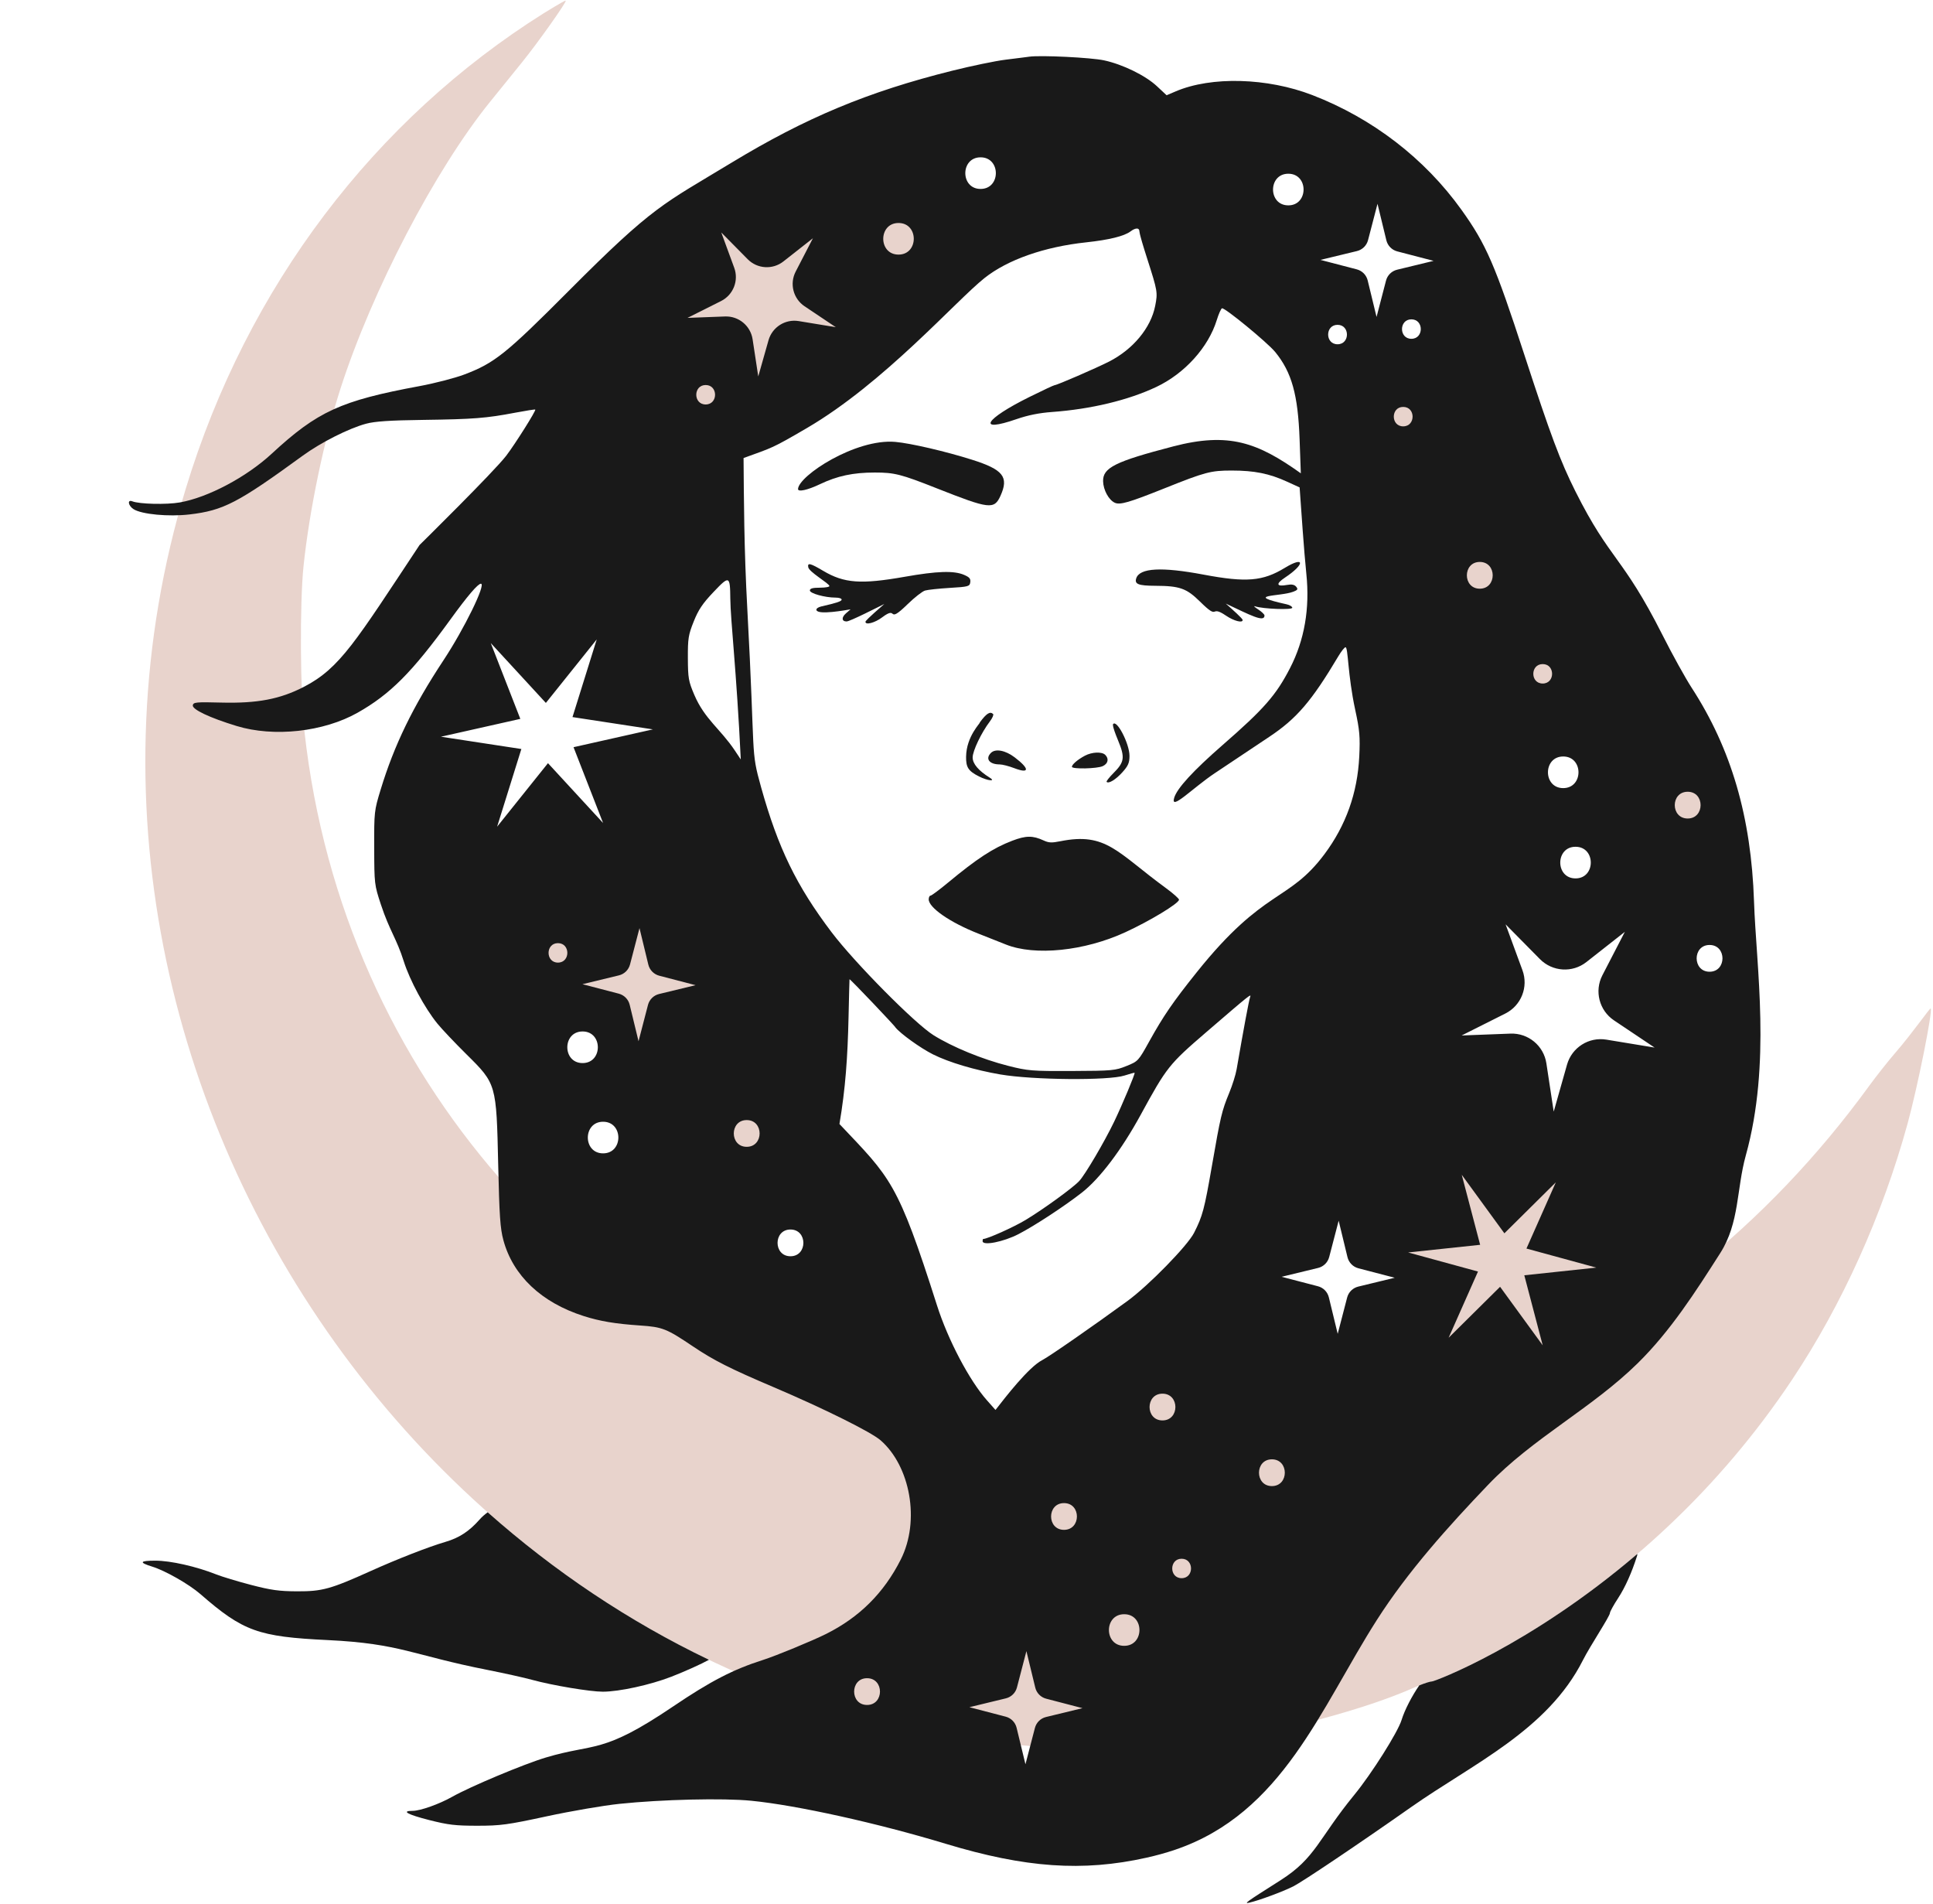 <?xml version="1.0" encoding="UTF-8" standalone="no"?><svg xmlns="http://www.w3.org/2000/svg" xmlns:xlink="http://www.w3.org/1999/xlink" fill="#000000" height="435.3" preserveAspectRatio="xMidYMid meet" version="1" viewBox="14.5 32.4 442.0 435.3" width="442" zoomAndPan="magnify"><g><g id="change1_1"><path d="M 138.852 35.414 C 100.215 59.684 70.992 97.898 56.953 144.199 C 14.453 284.371 124.586 435.484 270.09 432.07 C 282.211 431.789 283.117 431.727 291.195 430.609 C 307.086 428.418 326.746 423.184 337.953 418.16 C 339.633 417.406 341.43 416.793 341.969 416.793 C 342.77 416.793 390.168 399.012 424.289 347.797 C 435.742 330.609 444.941 310.207 450.699 289.234 C 452.965 280.977 456.477 263.484 455.973 262.953 C 455.797 262.77 452.059 268.246 447.879 273.098 C 446.156 275.094 443.516 278.434 441.965 280.566 C 418.461 312.906 387.98 337.051 352.254 351.633 C 341.949 355.84 323.691 361.406 315.574 362.82 C 314.289 363.043 312.035 363.441 310.625 363.695 C 296.352 366.262 296.113 365.566 292.332 366.25 C 291.668 366.367 271.039 367.32 258.285 366.238 C 248.117 365.375 231.777 362.684 224.922 360.738 C 223.68 360.391 221.109 359.656 219.246 359.129 C 149.199 339.176 93.02 279.348 84.125 199.719 C 83.141 190.91 83.02 170.398 83.898 161.902 C 85.219 149.148 88.625 132.809 92.387 121.141 C 99.594 98.805 114.008 71.191 126.555 55.68 C 128.574 53.184 131.848 49.141 133.828 46.691 C 137.539 42.109 144.125 32.812 143.848 32.559 C 143.664 32.395 138.91 35.414 138.852 35.414" fill="#e8d3cc"/></g><g id="change2_1"><path d="M 176.609 411.852 C 174.938 412.785 171.266 414.453 167.996 415.727 C 163.188 417.594 156.082 419.145 152.34 419.145 C 149.406 419.145 140.809 417.707 136.18 416.438 C 134.32 415.926 129.777 414.922 126.012 414.176 C 108.742 410.777 106.145 408.148 89.465 407.348 C 73.531 406.586 70.09 405.34 60.328 396.836 C 57.719 394.566 52.285 391.469 49.289 390.547 C 46.215 389.598 46.434 389.191 50.02 389.191 C 53.512 389.191 59.324 390.504 63.957 392.336 C 65.246 392.848 68.832 393.934 71.875 394.727 C 76.461 395.922 78.312 396.184 82.434 396.199 C 88.18 396.223 90.105 395.688 99.227 391.574 C 105.355 388.812 112.512 386.02 116.34 384.902 C 119.473 383.984 121.773 382.492 124.113 379.84 C 124.66 379.215 125.363 378.598 126.016 378.133 C 141.223 391.609 158.219 403.035 176.609 411.852" fill="#191919"/></g><g id="change2_2"><path d="M 388.832 388.094 C 387.625 391.91 386.125 395.262 384.523 397.719 C 383.484 399.305 382.629 400.859 382.629 401.145 C 382.629 401.883 378.145 408.598 376.461 411.922 C 368.332 428.016 351.297 435.598 337.137 445.551 C 325.246 453.91 312.316 462.602 310.223 463.652 C 307.77 464.875 302.473 466.844 300.23 467.359 C 298.801 467.688 299.324 467.312 307.27 462.277 C 315.395 457.137 315.914 452.805 324.195 442.703 C 328.137 437.887 334.098 428.461 334.977 425.633 C 335.695 423.305 337.348 420.137 339.023 417.707 C 340.34 417.172 341.547 416.793 341.969 416.793 C 342.516 416.793 364.289 408.688 388.883 387.66 C 388.902 387.777 388.887 387.922 388.832 388.094" fill="#191919"/></g><g id="change2_3"><path d="M 196.977 144.191 C 196.941 144.93 199.141 144.449 201.953 143.109 C 205.965 141.195 209.582 140.426 214.527 140.426 C 219.043 140.426 220.52 140.801 228.738 144.051 C 240.766 148.809 241.836 148.934 243.277 145.734 C 245.219 141.434 243.898 139.758 236.773 137.504 C 230.734 135.59 222.703 133.727 219.203 133.422 C 210.113 132.641 197.117 141.164 196.977 144.191" fill="#191919"/></g><g id="change2_4"><path d="M 308.27 162.23 C 303.242 165.289 299.461 165.602 289.703 163.766 C 280.078 161.953 275.078 162.23 274.309 164.621 C 273.883 165.941 274.812 166.305 278.672 166.32 C 284.254 166.344 285.805 166.891 288.887 169.926 C 293.52 174.496 290.949 170.488 294.832 173.141 C 296.602 174.348 298.645 174.891 298.645 174.152 C 298.645 173.801 296.355 171.789 294.785 170.387 C 300.324 172.996 303.641 174.785 303.641 173.109 C 303.641 172.859 302.98 172.23 302.164 171.703 C 301.348 171.176 301.051 170.871 301.504 171.02 C 303.32 171.621 309.992 171.871 309.992 171.34 C 309.992 171.07 309.402 170.707 308.723 170.559 C 298.574 168.301 307.223 168.82 310.199 167.684 C 311.242 167.285 311.355 167.098 310.879 166.527 C 310.484 166.055 309.855 165.93 308.812 166.121 C 306.363 166.574 306.156 165.883 308.312 164.453 C 312.938 161.391 312.898 159.414 308.27 162.23" fill="#191919"/></g><g id="change2_5"><path d="M 199.316 162.078 C 199.531 163.184 203.879 165.637 204.156 166.348 C 204.242 166.57 203.27 166.754 202 166.754 C 200.32 166.754 199.684 166.93 199.684 167.391 C 199.684 168.066 203.137 169.023 205.586 169.023 C 206.359 169.023 206.949 169.223 206.949 169.477 C 206.949 169.859 205.859 170.227 202.273 171.047 C 201.547 171.215 201.082 171.57 201.188 171.883 C 201.586 173.047 207.816 171.895 208.992 171.703 L 207.945 172.613 C 206.879 173.543 206.949 174.473 208.082 174.473 C 208.844 174.473 215.543 171.059 216.707 170.477 C 212.949 173.762 212.395 174.371 212.395 174.562 C 212.395 175.359 214.574 174.777 216.207 173.539 C 220.074 170.617 216.996 175.445 222.062 170.5 C 223.609 168.992 225.391 167.598 226.016 167.41 C 226.637 167.227 229.191 166.949 231.688 166.801 C 235.953 166.543 236.234 166.465 236.363 165.508 C 236.473 164.688 236.184 164.352 234.91 163.809 C 232.598 162.828 228.781 162.953 221.383 164.258 C 211.352 166.027 207.527 165.746 202.727 162.898 C 199.777 161.148 199.102 160.984 199.316 162.078" fill="#191919"/></g><g id="change2_6"><path d="M 235.406 205.387 C 235.371 207.836 235.91 208.66 238.359 209.906 C 240.312 210.902 242.328 211.129 240.812 210.184 C 238.227 208.566 236.906 207.012 236.906 205.566 C 236.906 204.062 238.922 199.848 240.828 197.352 C 241.418 196.578 241.758 195.805 241.586 195.637 C 240.887 194.965 240.062 195.488 238.527 197.578 C 238.824 197.578 235.473 200.641 235.406 205.387" fill="#191919"/></g><g id="change2_7"><path d="M 270.137 201.617 C 271.777 205.566 271.637 206.609 269.094 209.152 C 268.141 210.105 267.422 211.027 267.539 211.148 C 267.996 211.625 269.602 210.652 271.125 208.973 C 272.465 207.492 272.77 206.793 272.77 205.203 C 272.77 202.391 269.789 196.688 268.996 197.984 C 269.055 197.984 268.652 198.051 270.137 201.617" fill="#191919"/></g><g id="change2_8"><path d="M 241.086 204.523 C 239.742 205.863 240.723 207.156 243.082 207.156 C 243.691 207.156 245.172 207.535 246.441 208.02 C 249.938 209.352 249.98 208.176 246.531 205.551 C 244.398 203.926 242.113 203.496 241.086 204.523" fill="#191919"/></g><g id="change2_9"><path d="M 262.559 205.172 C 260.922 206.047 259.605 207.172 259.605 207.699 C 259.605 208.27 265.324 208.148 266.641 207.555 C 267.867 206.996 268.125 205.871 267.23 204.977 C 266.461 204.207 264.191 204.301 262.559 205.172" fill="#191919"/></g><g id="change2_10"><path d="M 245.945 224.609 C 241.566 226.285 237.934 228.66 231.18 234.258 C 229.258 235.848 227.488 237.164 227.277 237.156 C 227.062 237.148 226.879 237.504 226.859 237.957 C 226.789 239.859 231.699 243.273 238.191 245.828 C 240.383 246.691 243.219 247.816 244.5 248.328 C 251.156 250.988 262.48 249.824 271.816 245.523 C 277.461 242.926 284.062 238.926 284.094 238.086 C 284.102 237.84 282.762 236.648 281.129 235.453 C 269.902 227.25 267.492 222.605 256.98 224.715 C 254.969 225.117 254.312 225.086 253.129 224.539 C 250.648 223.391 249.082 223.406 245.945 224.609" fill="#191919"/></g><g id="change2_11"><path d="M 405.41 254.551 C 401.469 254.551 401.473 248.434 405.41 248.434 C 409.352 248.434 409.344 254.551 405.41 254.551 Z M 381.809 270.074 C 377.797 269.414 373.93 271.867 372.82 275.777 L 369.773 286.535 L 368.094 275.48 C 367.48 271.465 363.949 268.547 359.891 268.699 L 348.719 269.125 L 358.711 264.109 C 362.344 262.285 364.027 258.027 362.625 254.211 L 358.77 243.719 L 366.625 251.672 C 369.484 254.562 374.055 254.852 377.25 252.336 L 386.039 245.43 L 380.902 255.359 C 379.035 258.969 380.176 263.402 383.551 265.668 L 392.84 271.891 Z M 371.945 205.344 C 376.605 205.344 376.598 212.574 371.945 212.574 C 367.289 212.574 367.297 205.344 371.945 205.344 Z M 374.762 233.215 C 370.102 233.215 370.109 225.984 374.762 225.984 C 379.418 225.984 379.41 233.215 374.762 233.215 Z M 333.965 94.059 C 332.723 94.359 331.746 95.316 331.426 96.555 L 329.262 104.859 L 327.238 96.52 C 326.938 95.277 325.98 94.305 324.746 93.98 L 316.438 91.816 L 324.781 89.797 C 326.02 89.492 326.996 88.535 327.316 87.301 L 329.48 78.996 L 331.504 87.336 C 331.805 88.574 332.762 89.551 334 89.871 L 342.305 92.035 Z M 337.23 109.855 C 334.363 109.855 334.371 105.406 337.23 105.406 C 340.098 105.406 340.094 109.855 337.23 109.855 Z M 325.078 326.535 C 323.84 326.836 322.863 327.793 322.539 329.031 L 320.379 337.336 L 318.355 328.992 C 318.055 327.754 317.098 326.777 315.859 326.457 L 307.555 324.293 L 315.895 322.27 C 317.137 321.969 318.109 321.012 318.434 319.773 L 320.598 311.473 L 322.617 319.812 C 322.922 321.051 323.879 322.027 325.113 322.348 L 333.418 324.512 Z M 320.344 106.66 C 323.211 106.66 323.207 111.105 320.344 111.105 C 317.477 111.105 317.48 106.66 320.344 106.66 Z M 288.137 254.684 C 282.691 261.492 280.547 264.617 277.289 270.48 C 274.793 274.977 274.742 275.031 272.066 276.109 C 269.504 277.145 268.867 277.203 259.605 277.246 C 250.48 277.285 249.531 277.211 245.035 276.066 C 239.086 274.559 232.324 271.781 227.965 269.066 C 223.707 266.41 209.938 252.504 204.645 245.516 C 196.617 234.91 192.414 226.266 188.531 212.375 C 186.047 203.477 187.273 206.387 185.387 171.746 C 184.617 157.648 184.602 146.473 184.523 137.113 C 191.191 134.695 190.965 134.961 199.004 130.262 C 216.684 119.934 233.09 101.145 239.633 95.953 C 244.914 91.766 253.297 88.824 262.875 87.801 C 268.094 87.242 271.566 86.387 272.996 85.309 C 274.176 84.422 275.039 84.426 275.039 85.316 C 275.109 85.316 274.695 84.926 276.816 91.535 C 279.203 98.98 279.246 99.238 278.641 102.34 C 277.656 107.359 273.586 112.266 268.094 115.066 C 265.145 116.566 256.176 120.453 255.656 120.453 C 255.48 120.453 252.887 121.668 249.891 123.152 C 239.586 128.262 237.762 131.398 246.941 128.219 C 249.551 127.316 252.117 126.801 255.066 126.586 C 263.965 125.941 272.48 123.895 278.898 120.863 C 285.391 117.797 290.805 111.805 292.73 105.562 C 293.164 104.156 293.699 102.961 293.926 102.883 C 294.543 102.68 304.301 110.691 306.086 112.871 C 309.867 117.492 311.301 122.633 311.668 132.891 L 311.945 140.605 C 302.047 133.543 295.484 131.141 282.758 134.457 C 269.504 137.91 266.656 139.324 266.734 142.422 C 266.781 144.422 268.023 146.695 269.41 147.336 C 270.598 147.883 272.68 147.277 280.715 144.062 C 290.109 140.301 291.348 139.973 296.148 139.973 C 301.324 139.973 304.734 140.656 308.812 142.523 L 311.672 143.828 C 312.035 148.973 312.676 158.434 313.207 163.578 C 314.031 171.52 312.781 178.734 309.477 185.141 C 306.277 191.34 303.547 194.457 294.059 202.727 C 287.344 208.586 283.652 212.602 282.992 214.781 C 282.039 217.941 287.203 212.543 292.289 209.152 C 296.625 206.262 299.566 204.285 304.727 200.852 C 311.004 196.676 314.395 192.719 320.535 182.414 C 321.211 181.281 321.934 180.371 322.16 180.371 C 322.789 180.371 322.645 186.648 324.383 194.672 C 325.398 199.348 325.527 200.859 325.309 205.34 C 324.902 213.691 322.27 221.082 317.352 227.676 C 309.086 238.75 303.641 235.293 288.137 254.684 Z M 300.336 260.402 C 300.082 261.09 298.871 267.574 297.27 276.836 C 297.051 278.102 296.293 280.512 295.562 282.281 C 293.883 286.344 293.578 287.641 291.617 298.941 C 289.891 308.883 289.488 310.395 287.535 314.242 C 286.031 317.199 277.172 326.266 272.316 329.816 C 264.645 335.422 254.391 342.539 252.844 343.328 C 249.691 344.938 244.297 351.949 242.129 354.734 L 240.195 352.555 C 236.168 348.02 231.262 338.711 228.762 330.855 C 219.715 302.457 218.188 301.766 206.449 289.363 C 207.82 281.309 208.324 274.129 208.531 264.809 C 208.637 260.176 208.73 256.348 208.75 256.273 C 208.797 256.066 219.426 267.258 219.23 267.258 C 220.355 268.688 224.969 272.008 227.828 273.441 C 231.473 275.27 237.453 277.051 243.266 278.039 C 250.754 279.312 268.008 279.461 271.637 278.281 C 272.859 277.887 273.898 277.602 273.941 277.652 C 274.109 277.836 271.125 284.961 269.246 288.867 C 267.016 293.496 262.629 300.945 261.277 302.395 C 259.824 303.953 253.113 308.828 249.027 311.293 C 246.305 312.938 240.258 315.648 239.312 315.648 C 239.238 315.648 239.18 315.875 239.18 316.148 C 239.18 317.254 243.945 316.32 247.395 314.535 C 251.031 312.66 257.883 308.172 261.875 305.051 C 266 301.828 270.961 295.266 275.32 287.277 C 281.262 276.383 281.805 275.699 290.293 268.395 C 300.551 259.566 300.684 259.461 300.336 260.402 Z M 271.559 408.66 C 266.898 408.66 266.906 401.434 271.559 401.434 C 276.215 401.434 276.207 408.66 271.559 408.66 Z M 257.797 376.031 C 261.738 376.031 261.73 382.145 257.797 382.145 C 253.855 382.145 253.859 376.031 257.797 376.031 Z M 253.684 424.934 C 252.441 425.234 251.465 426.195 251.145 427.43 L 248.98 435.734 L 246.957 427.395 C 246.656 426.152 245.699 425.18 244.465 424.855 L 236.16 422.691 L 244.5 420.668 C 245.738 420.367 246.715 419.41 247.035 418.176 L 249.199 409.871 L 251.223 418.211 C 251.523 419.449 252.48 420.426 253.719 420.746 L 262.023 422.91 Z M 195.25 319.598 C 191.309 319.598 191.312 313.484 195.25 313.484 C 199.191 313.484 199.184 319.598 195.25 319.598 Z M 182.527 203.977 C 179.246 199.062 175.637 196.828 173.266 191.266 C 171.934 188.141 171.812 187.453 171.789 182.867 C 171.77 178.375 171.902 177.535 173.129 174.473 C 174.199 171.793 175.164 170.359 177.641 167.754 C 181.277 163.922 181.438 163.984 181.492 169.25 C 181.547 174.34 182.898 185.57 183.887 206.02 Z M 145.645 203.219 L 152.402 220.551 L 139.801 206.871 L 128.172 221.391 L 133.715 203.633 L 115.328 200.824 L 133.477 196.746 L 126.719 179.418 L 139.32 193.098 L 150.949 178.578 L 145.406 196.336 L 163.793 199.145 Z M 152.402 296.074 C 147.746 296.074 147.754 288.848 152.402 288.848 C 157.062 288.848 157.055 296.074 152.402 296.074 Z M 147.715 275.434 C 143.055 275.434 143.062 268.207 147.715 268.207 C 152.371 268.207 152.363 275.434 147.715 275.434 Z M 238.719 68.367 C 243.379 68.367 243.371 75.594 238.719 75.594 C 234.062 75.594 234.07 68.367 238.719 68.367 Z M 309.086 72.117 C 313.742 72.117 313.734 79.348 309.086 79.348 C 304.426 79.348 304.434 72.117 309.086 72.117 Z M 212.762 422.176 C 208.82 422.176 208.828 416.062 212.762 416.062 C 216.703 416.062 216.699 422.176 212.762 422.176 Z M 401.316 189.633 C 399.879 187.418 396.883 182.008 394.684 177.648 C 385.426 159.324 382.758 160.734 374.738 144.738 C 371.277 137.836 369.055 131.891 363.105 113.645 C 356.348 92.898 354.336 88.262 348.68 80.367 C 340.262 68.621 328.332 59.445 314.578 54.137 C 304.273 50.16 291.504 49.812 283.348 53.285 L 281.258 54.176 L 279.035 52.102 C 276.422 49.66 271.227 47.121 266.961 46.199 C 263.965 45.551 252.496 44.988 249.848 45.359 C 249.902 45.359 247.113 45.719 244.398 46.051 C 242.16 46.324 236.637 47.469 232.188 48.578 C 212.941 53.383 198.75 59.301 181.754 69.605 C 166.012 79.152 164.102 79.266 144.555 98.891 C 130.18 113.324 127.566 115.414 120.652 118.023 C 118.52 118.832 113.891 120.027 110.438 120.668 C 92.418 124.004 87.105 126.438 76.621 136.133 C 70.836 141.484 62.047 146.137 55.602 147.266 C 52.562 147.797 46.371 147.652 44.754 147.008 C 43.574 146.539 43.801 148.012 45.027 148.797 C 46.891 149.988 53.059 150.57 57.871 150.004 C 65.59 149.094 68.902 147.371 83.703 136.59 C 87.879 133.547 94.254 130.328 98.227 129.262 C 100.246 128.723 103.629 128.496 111.301 128.395 C 122.742 128.238 125.676 128.012 132.273 126.754 C 134.727 126.289 136.828 125.961 136.898 126.035 C 137.113 126.262 132.309 133.887 130.266 136.566 C 127.465 140.238 110.383 157.051 110.438 156.992 C 95.824 179.055 92.281 185.125 84.02 189.406 C 78.555 192.238 73.352 193.23 65.09 193.02 C 59.371 192.871 58.719 192.934 58.586 193.629 C 58.402 194.578 62.41 196.48 68.586 198.367 C 77.121 200.98 88.492 199.73 96.277 195.332 C 103.734 191.113 108.734 186.094 117.496 174.016 C 121.414 168.613 123.777 165.848 124.465 165.848 C 125.699 165.848 120.66 176.152 115.895 183.367 C 108.883 193.992 104.641 202.727 101.523 212.965 C 100.074 217.719 100.043 218.004 100.066 226.223 C 100.09 234.484 100.113 234.691 101.586 239.16 C 103.598 245.25 105.152 246.875 106.832 252.188 C 108.211 256.547 111.602 262.824 114.5 266.395 C 115.508 267.637 118.52 270.816 121.152 273.422 C 128.008 280.195 128.008 280.195 128.418 298.625 C 128.68 310.336 128.879 313.238 129.605 315.922 C 131.793 324.023 138.312 330.188 147.934 333.258 C 151.691 334.457 155.152 335.039 160.871 335.426 C 165.984 335.773 166.91 336.141 172.902 340.172 C 177.727 343.414 181.344 345.246 191.469 349.555 C 202.906 354.426 213.664 359.77 215.844 361.664 C 222.609 367.543 224.957 380.023 220.477 388.914 C 216.633 396.543 211.035 402.125 203.406 405.938 C 200.32 407.48 191.898 410.957 189.016 411.871 C 182.133 414.062 176.988 416.723 168.363 422.555 C 152.035 433.598 150.633 430.805 139.309 434.195 C 134.27 435.703 122.027 440.836 117.883 443.18 C 114.934 444.848 110.598 446.387 108.852 446.387 C 106.16 446.387 107.672 447.227 112.617 448.484 C 116.996 449.598 118.609 449.789 123.648 449.789 C 128.961 449.789 130.551 449.574 139.535 447.633 C 145.031 446.445 152.484 445.168 156.105 444.789 C 165.867 443.77 179.867 443.441 186.293 444.078 C 196.723 445.109 215.117 449.18 230.734 453.91 C 248.938 459.422 262.086 460.34 276.629 457.102 C 278.84 456.609 281.027 456.016 283.176 455.289 C 307.812 446.941 316.469 422.883 329.348 402.723 C 336.465 391.586 345.703 381.336 354.758 371.859 C 364.957 361.184 378.457 354.398 388.969 344.066 C 396.473 336.691 402.195 327.742 407.852 318.875 C 412.285 311.922 411.539 304.312 413.699 296.535 C 419.539 275.496 416.07 253.391 415.574 238.477 C 414.93 219.184 410.383 203.609 401.316 189.633" fill="#191919"/></g><g id="change1_2"><path d="M 160.508 270.445 L 158.484 262.105 C 158.184 260.863 157.223 259.891 155.988 259.566 L 147.684 257.402 L 156.023 255.383 C 157.266 255.082 158.238 254.121 158.562 252.887 L 160.727 244.582 L 162.746 252.922 C 163.047 254.164 164.008 255.137 165.242 255.461 L 173.547 257.625 L 165.207 259.645 C 163.965 259.945 162.992 260.906 162.668 262.141 L 160.508 270.445" fill="#e8d3cc"/></g><g id="change1_3"><path d="M 171.699 105.074 L 179.379 101.223 C 182.172 99.82 183.465 96.547 182.387 93.613 L 179.426 85.547 L 185.465 91.66 C 187.66 93.883 191.176 94.102 193.629 92.172 L 200.387 86.859 L 196.438 94.492 C 195.004 97.27 195.879 100.68 198.473 102.418 L 205.613 107.199 L 197.133 105.805 C 194.051 105.297 191.078 107.188 190.227 110.191 L 187.883 118.461 L 186.59 109.965 C 186.121 106.875 183.406 104.633 180.285 104.75 L 171.699 105.074" fill="#e8d3cc"/></g><g id="change1_4"><path d="M 219.953 83.379 C 215.305 83.379 215.297 90.605 219.953 90.605 C 224.605 90.605 224.613 83.379 219.953 83.379" fill="#e8d3cc"/></g><g id="change1_5"><path d="M 367.254 184.219 C 364.395 184.219 364.387 188.664 367.254 188.664 C 370.117 188.664 370.121 184.219 367.254 184.219" fill="#e8d3cc"/></g><g id="change1_6"><path d="M 284.691 388.75 C 281.828 388.75 281.824 393.195 284.691 393.195 C 287.555 393.195 287.559 388.75 284.691 388.75" fill="#e8d3cc"/></g><g id="change1_7"><path d="M 142.082 248.016 C 139.223 248.016 139.219 252.465 142.082 252.465 C 144.945 252.465 144.949 248.016 142.082 248.016" fill="#e8d3cc"/></g><g id="change1_8"><path d="M 175.859 120.422 C 172.996 120.422 172.992 124.867 175.859 124.867 C 178.723 124.867 178.727 120.422 175.859 120.422" fill="#e8d3cc"/></g><g id="change1_9"><path d="M 367.254 339.961 L 357.508 326.578 L 345.742 338.23 L 352.457 323.094 L 336.484 318.73 L 352.949 316.98 L 348.742 300.969 L 358.492 314.352 L 370.254 302.699 L 363.539 317.836 L 379.512 322.195 L 363.047 323.949 L 367.254 339.961" fill="#e8d3cc"/></g><g id="change1_10"><path d="M 335.355 125.426 C 332.492 125.426 332.488 129.871 335.355 129.871 C 338.219 129.871 338.223 125.426 335.355 125.426" fill="#e8d3cc"/></g><g id="change1_11"><path d="M 305.332 366.023 C 301.398 366.023 301.391 372.141 305.332 372.141 C 309.27 372.141 309.273 366.023 305.332 366.023" fill="#e8d3cc"/></g><g id="change1_12"><path d="M 280.312 351.012 C 276.379 351.012 276.371 357.129 280.312 357.129 C 284.25 357.129 284.254 351.012 280.312 351.012" fill="#e8d3cc"/></g><g id="change1_13"><path d="M 185.242 288.465 C 181.305 288.465 181.301 294.578 185.242 294.578 C 189.176 294.578 189.184 288.465 185.242 288.465" fill="#e8d3cc"/></g><g id="change1_14"><path d="M 352.867 160.867 C 348.934 160.867 348.926 166.984 352.867 166.984 C 356.805 166.984 356.812 160.867 352.867 160.867" fill="#e8d3cc"/></g><g id="change1_15"><path d="M 400.406 213.406 C 396.469 213.406 396.465 219.523 400.406 219.523 C 404.34 219.523 404.348 213.406 400.406 213.406" fill="#e8d3cc"/></g></g></svg>